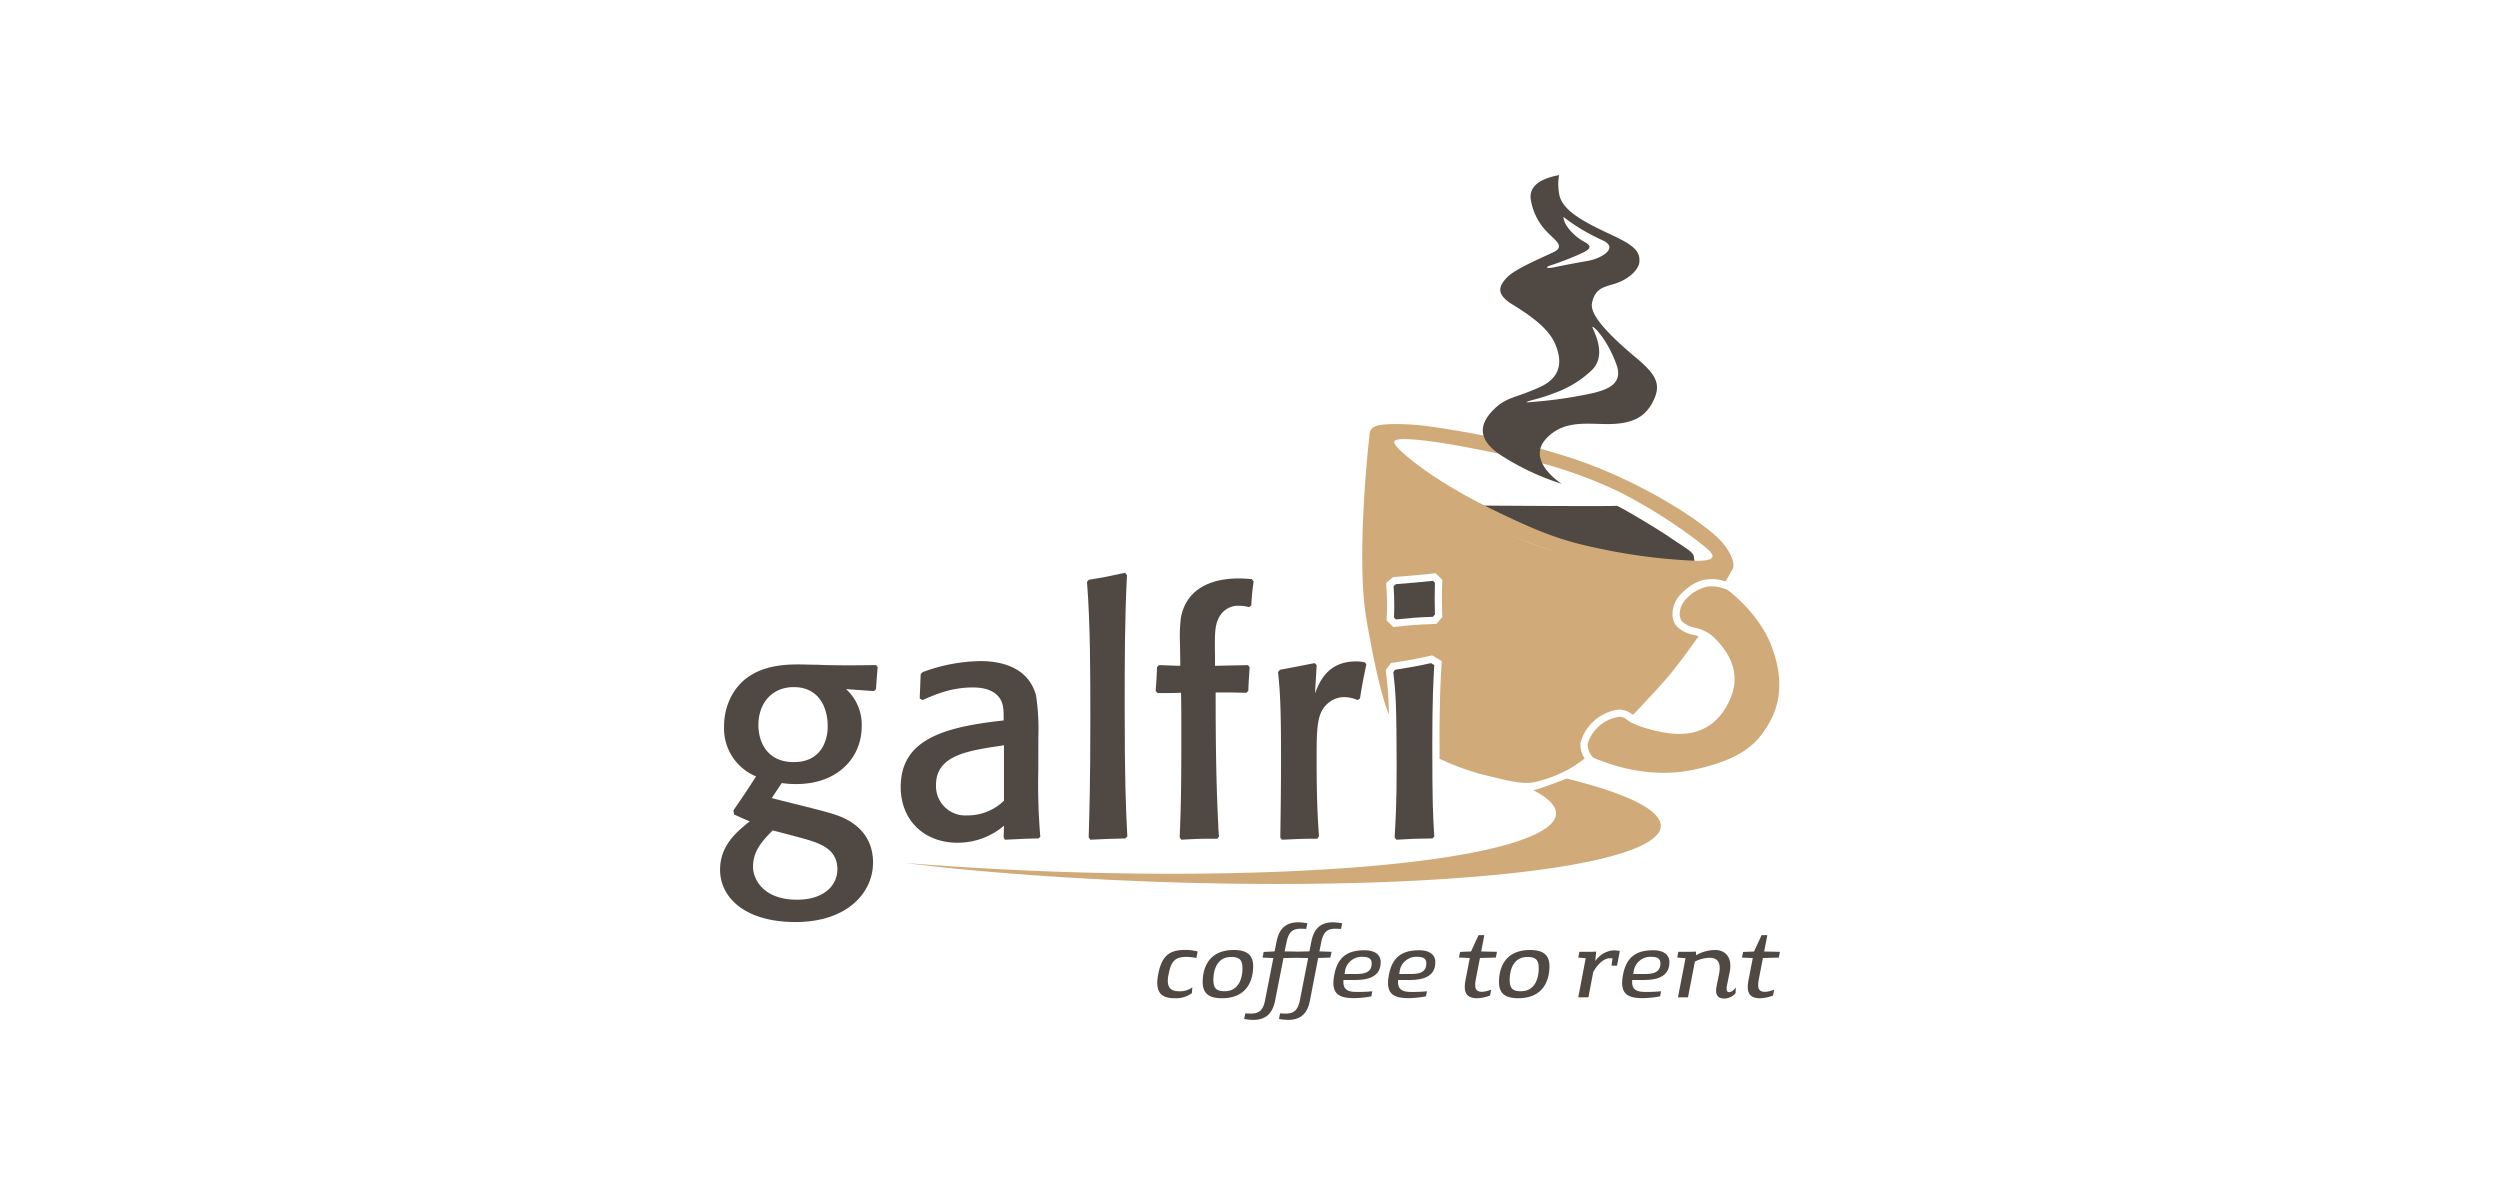 <?xml version="1.0" encoding="UTF-8"?>
<svg xmlns="http://www.w3.org/2000/svg" xmlns:xlink="http://www.w3.org/1999/xlink" width="500" height="239" viewBox="0 0 500 239">
  <rect x="0" y="0" width="500" height="239" fill="#808080" stroke="none"/>
  <defs>
    <clipPath id="clip-path">
      <rect id="Rechteck_90" data-name="Rechteck 90" width="211.97" height="168.951" fill="none"></rect>
    </clipPath>
    <clipPath id="clip-galfri">
      <rect width="500" height="239"></rect>
    </clipPath>
  </defs>
  <g id="galfri" clip-path="url(#clip-galfri)">
    <rect width="500" height="239" fill="#fff"></rect>
    <g id="Gruppe_139" data-name="Gruppe 139" transform="translate(144.015 35.024)">
      <g id="Gruppe_138" data-name="Gruppe 138" clip-path="url(#clip-path)">
        <path id="Pfad_723" data-name="Pfad 723" d="M301.7,131.983s27.964.209,28.205.048,8.8,4.974,10.728,6.342,4.392,2.685,4.712,3.589a8.412,8.412,0,0,1,.079,2.8l-20.545-3.2-15.855-4.829Z" transform="translate(-150.641 -65.901)" fill="#504843"></path>
        <path id="Pfad_724" data-name="Pfad 724" d="M284.1,116.584c9.113,4.432,13.621,6.188,21.1,7.721a113.544,113.544,0,0,0,19.612,2.488c6.127.031,1.794-2.585.311-3.873a103.625,103.625,0,0,0-15.474-9.762,88.857,88.857,0,0,0-20.343-6.96c-8-1.662-17.876-3.753-23.172-3.738-2.916.009-1.594,1.143-.764,2.077,0,0,5.385,5.556,18.73,12.047m-23.263-16.8c1.431-.441,6.154-.548,11.646.283s21.277,3.324,33.843,8.62,22.006,12.11,24.084,14.987,2.828,5.508-.509,6.046a78.505,78.505,0,0,1-20.148-.65c-6.542-1.273-30.446-9.817-37.27-14.3A55.338,55.338,0,0,1,260.5,104.62c-1.057-1.374-2.02-4.1.341-4.832" transform="translate(-129.509 -49.657)" fill="#d0ab79"></path>
        <path id="Pfad_725" data-name="Pfad 725" d="M327,43.528a86.16,86.16,0,0,1-11.51,1.76c-1.409.134-2.5.251-1.869,0,.738-.294,2.709-.648,5.3-1.676a20.911,20.911,0,0,0,7.691-4.731c3.14-3.293-.221-8.383,0-8.541s2.948,2.44,4.8,7.544c1.438,3.954-2.011,5-4.416,5.643M319.257,18.37c-2.152.46-2.1,0-.9-.358a59.134,59.134,0,0,0,5.963-2.329c3.114-1.334,1.22-1.98.063-2.692s-3.516-2.805-3.569-4.627a38.729,38.729,0,0,0,7.627,4.581c3.755,1.581-.179,3.711-2.434,4.139-1.722.327-4.308.764-6.753,1.287m16.115,18.188c-5.052-4.24-9.338-8.465-8.849-10.934.639-3.23,2.635-3.234,4.948-4.035s4.406-2.6,4.532-4.248c.18-2.345-1.443-3.471-6.011-5.6-5.589-2.6-9.6-4.868-10.054-8.1a10.432,10.432,0,0,1,0-3.648c-3.737.711-5.872,2.135-5.694,4.626a11.944,11.944,0,0,0,3.223,6.673c1.493,1.6,3.806,2.936,1.4,4.093s-7.741,3.381-9.342,5.072-2.313,3.292.979,5.338,7.207,4.626,8.63,7.918,1.424,6.674-3.114,8.72-6.49,1.987-8.715,4.033-4.89,5.529.748,9.39a50.541,50.541,0,0,0,12.416,5.884s-7.366-4.643-3.005-9.153c3.47-3.588,7.887-2.8,12.169-2.8,5.284,0,7.715-1.593,9.23-4.8s.457-5.124-3.495-8.44" transform="translate(-152.136 0)" fill="#504843"></path>
        <path id="Pfad_726" data-name="Pfad 726" d="M383.25,176.025c-2.223-5.706-7.2-9.977-8.915-11.184-.217-.054-.437-.118-.668-.189a6.773,6.773,0,0,0-3.409-.3,8.365,8.365,0,0,0-4.454,2.959c-.876,1.189-1.2,3.095-.293,4.038a5.477,5.477,0,0,0,2.635,1.223,8.4,8.4,0,0,1,1.808.636,6.133,6.133,0,0,1,1.866,1.29c2.173,2.092,5.688,6.358,3.327,12.073s-6.714,7.485-11.214,7.163-8.532-2.012-9.336-2.656c-.128-.1-.243-.2-.354-.285a2.4,2.4,0,0,0-1.362-.444,7.694,7.694,0,0,0-4.341,2.146,7.322,7.322,0,0,0-1.972,3.227,3.667,3.667,0,0,0,1.081,2.768,12.8,12.8,0,0,0,1.314.555c1.77.644,9.819,3.924,19.235,1.8s12.395-5.262,14.729-9.367,2.736-9.255.322-15.453" transform="translate(-173.037 -82.014)" fill="#d0ab79"></path>
        <path id="Pfad_727" data-name="Pfad 727" d="M224.493,252.039a3.377,3.377,0,0,0,.267-.422l.013-.025a2.681,2.681,0,0,0,.173-.412l.01-.034a2.282,2.282,0,0,0,.087-.409c0-.012,0-.024,0-.036a2.2,2.2,0,0,0,0-.414c0-.009,0-.017,0-.025a2.414,2.414,0,0,0-.082-.429v0c-.855-2.949-7.431-6.013-18.734-8.812-1.856.768-5.033,1.888-6.042,2.186a3.707,3.707,0,0,1-.693.119c4.012,2.063,5.521,4.178,4.067,6.225-.025.035-.056.07-.083.105-.05.066-.1.131-.155.2s-.131.145-.2.217c-.027.028-.052.056-.08.084-.082.081-.17.162-.261.242l-.064.057c-.1.084-.2.168-.309.252l-.061.048c-.111.085-.228.169-.35.253l-.067.047c-.123.084-.252.167-.385.251l-.08.049q-.2.122-.414.244l-.1.059q-.208.116-.43.231l-.15.077q-.209.106-.429.212l-.225.1c-.13.061-.261.121-.4.181-.119.053-.242.1-.365.157-.1.043-.2.085-.3.127-.222.091-.45.182-.686.273l-.023.009q-.8.3-1.7.6c-5.761,1.906-14.311,3.411-24.78,4.485l-.013.005c-7.076.725-15.029,1.252-23.592,1.574q-1.98.075-4,.134l-.422.013q-1.821.052-3.675.093l-.823.017q-1.66.034-3.344.058l-1.208.016q-1.508.018-3.034.029l-1.562.009q-1.367.006-2.747.005-.939,0-1.885,0-1.239,0-2.488-.014-1.6-.011-3.22-.032L118.218,260q-2.016-.028-4.05-.07l-.47-.009q-2.161-.045-4.34-.106l-.247-.007q-2.164-.06-4.342-.135l-.33-.011q-2.077-.073-4.166-.158l-.594-.025q-1.936-.081-3.88-.174l-.966-.046q-1.729-.085-3.461-.179l-1.5-.083q-1.465-.083-2.931-.172-1.066-.065-2.131-.133-1.142-.073-2.283-.15-1.465-.1-2.929-.2l-1.48-.108q-1.957-.146-3.912-.3l-.28-.022h.006l.093.011c3.05.361,5.175.632,8.083.935.636.068,1.3.137,2.03.21,5.713.554,11.509,1.029,17.33,1.43l.911.062q1.7.115,3.4.221l1.53.094q.875.053,1.75.1,1.448.083,2.9.161l1.336.069q1.275.066,2.55.127l.9.044q1.691.079,3.379.148l.885.037q1.782.072,3.559.135l.194.007q1.842.065,3.677.119l.32.009q1.91.056,3.809.1l.2,0q3.918.092,7.78.138h.047c10.374.124,20.384,0,29.668-.358l.147-.005q1.161-.046,2.307-.1l.365-.016q1.07-.048,2.126-.1l.365-.018q1.15-.058,2.284-.121l.126-.007q1.191-.066,2.363-.139l.529-.034,1.659-.108.975-.068,1.16-.083,1.148-.086.879-.069,1.317-.106.5-.043c12.571-1.066,22.785-2.685,29.271-4.83,3.546-1.181,5.74-2.442,6.7-3.748l0-.006" transform="translate(-36.91 -120.343)" fill="#d0ab79"></path>
        <path id="Pfad_728" data-name="Pfad 728" d="M272.5,139.876l.013.556-1.176,1.369-.631.024c-3.35.128-4.067.194-7.308.524l-.69.07-1.342-1.359.046-.652c.057-.817.057-1.7.057-2.563,0-1.131-.056-2.141-.126-3.421l-.046-.825,1.377-1.159.464-.037c3.505-.275,4.1-.335,7.367-.664l.675-.068,1.335,1.31-.016.629c-.067,2.712-.067,3.357,0,6.267m26.188-11.518c-14.54-3.817-28.549-12.236-33.764-16.4-6.824-5.441-6.98-7.738-6.98-7.738-.532,4.547-2.535,25.27-.623,36.473s3.374,16.123,4.185,18.372a8.5,8.5,0,0,0,.343.8,74.05,74.05,0,0,0-.57-8.264l-.067-.568,1.028-1.4,1.722-.281c2.041-.33,3.166-.513,5.975-1.134l.564-.125,1.911,1.148-.05.873c-.193,3.407-.392,6.929-.392,15.587,0,1.1,0,2.12,0,3.063a52.091,52.091,0,0,0,8.366,3.1c3.572.812,7.663,2.111,10.407,1.624a26.694,26.694,0,0,0,7.077-2.626A23.863,23.863,0,0,0,301,168.7a4.859,4.859,0,0,1-.827-3.13,8.615,8.615,0,0,1,2.364-4.051,9.072,9.072,0,0,1,5.28-2.589,4.19,4.19,0,0,1,2.491.812c.128.077.26.154.39.225,1.446-1.527,5.553-5.888,7.252-7.925,2.192-2.631,5.237-6.931,5.824-7.763-.29-.1-.616-.188-.96-.28a6.659,6.659,0,0,1-3.3-1.616c-1.483-1.538-1.078-4.209.169-5.9.58-.788,2.818-3.128,5.4-3.53a8.111,8.111,0,0,1,4.054.347l.048.014,1.191-2.1s-7.561,3.48-31.679-2.852" transform="translate(-128.079 -52.04)" fill="#d0ab79"></path>
        <path id="Pfad_729" data-name="Pfad 729" d="M10.332,222.192c1.729.46,10.264,2.528,12.125,3.129s8.136,2.538,8.136,9.8c0,5.735-4.868,11.86-15.531,11.86C5.129,246.98,0,242.186,0,236.519c0-4.868,3.33-7.594,5.931-9.668-1.4-.6-1.867-.8-3.136-1.394l-.128-.8c2.066-3,2.867-4.207,4.531-6.8a10.367,10.367,0,0,1-6.4-10.008,12.97,12.97,0,0,1,1.4-5.933c3.2-6.13,9.864-6.458,13.531-6.458,1.063,0,2.4.065,3.734.065l1.664.068c3.8.065,5.267.065,10.065,0l.331.4c-.2,2.267-.2,2.267-.331,4.4l-.4.4-5.6-.4a9.566,9.566,0,0,1,3.133,7.459c0,6.2-4.732,11.533-13.065,11.533a19.414,19.414,0,0,1-2.925-.2Zm.2,6.458c-2.332,2.335-3.938,4.27-3.938,7.265,0,2.466,2.005,6.6,8.8,6.6,5.469,0,8.067-2.934,8.067-6.065,0-4.409-3.933-5.4-8.13-6.534Zm4.2-28.656c-4.333,0-7.067,3.2-7.067,7.6,0,3.264,1.664,7.4,7.067,7.4,5.461,0,6.863-4.265,6.793-7.4-.064-3.6-1.8-7.6-6.793-7.6" transform="translate(0 -97.597)" fill="#504843"></path>
        <path id="Pfad_730" data-name="Pfad 730" d="M99.668,215.918a126.724,126.724,0,0,0,.4,13.332l-.328.34c-3.129.055-3.663.123-6.731.256l-.267-.4.064-2.4a14.283,14.283,0,0,1-9.326,3.4c-6.665,0-11.33-4.529-11.33-11.126,0-8.939,7.462-11.8,19.462-13.2l1.131-.133c0-1.8,0-3.066-.6-4.137-.669-1.2-2.2-2.457-5.534-2.457-4.324,0-7.33,1.332-10.127,2.528l-.533-.332c.133-3.066.133-3.466.2-4.868l.4-.4a34.463,34.463,0,0,1,11.533-2.2c4.933,0,9.73,1.669,11.136,6.863a45.373,45.373,0,0,1,.46,8.334Zm-7.461-4.863c-6.73,1-13,1.933-13,7.863a5.876,5.876,0,0,0,6.328,6.064A10.377,10.377,0,0,0,92.8,222.05V210.926Z" transform="translate(-36.024 -96.927)" fill="#504843"></path>
        <path id="Pfad_731" data-name="Pfad 731" d="M154.24,211.98c-3.191.055-3.862.123-7,.256l-.331-.467c.134-4.727.331-10.723.331-23.523,0-9.2,0-19.062-.668-27.594l.337-.4c3.264-.532,3.935-.666,7.263-1.4l.4.467c-.462,8.731-.462,17.529-.462,26.26,0,14.593.2,19.66.53,25.993Z" transform="translate(-73.187 -79.317)" fill="#504843"></path>
        <path id="Pfad_732" data-name="Pfad 732" d="M186.333,213.164c-3.059,0-3.667,0-7.2.2l-.334-.467c.334-7,.334-14.187.334-21.257,0-3.533,0-4.735-.062-7.665-1.674.069-3.338.069-4.673.069l-.4-.4c.131-1.869.2-2.53.269-4.8l.4-.4c2,.065,3.335.133,4.265.133l-.065-4.4a30.332,30.332,0,0,1,.2-5.327c1.528-7.733,9.791-7.733,11.66-7.733,1,0,1.669.071,2.523.133l.342.468c-.27,1.868-.342,2.731-.471,4.8l-.459.335a7.187,7.187,0,0,0-1.8-.267,4.233,4.233,0,0,0-4,2c-1.065,1.671-1.065,3.536-.992,8v2c.128,0,5.929-.133,6.595-.133l.331.4c-.128,2.131-.193,2.667-.263,4.73l-.4.4c-2.868-.07-3.469-.07-6.135-.07,0,8.871.071,17.8.533,26.664,0,.663.071,1.4.139,2.131Z" transform="translate(-86.883 -80.447)" fill="#504843"></path>
        <path id="Pfad_733" data-name="Pfad 733" d="M238.79,201.994a6.9,6.9,0,0,0-2.666-.6,5.012,5.012,0,0,0-2.8.865c-2.732,1.936-2.732,4.868-2.732,11.8,0,7.535.2,11.471.468,15.194l-.337.463c-3.128,0-3.862.068-7.061.2l-.337-.4c.071-5.063.142-9.668.142-15.86,0-10.666-.2-13.4-.6-17.265l.4-.462c2.532-.47,4.134-.8,6.933-1.334l.4.4-.333,5.665c.8-2.133,2.47-6.4,8.132-6.4a6.957,6.957,0,0,1,1.87.2l.261.4c-.665,3.2-.8,3.865-1.267,6.8Z" transform="translate(-111.279 -96.998)" fill="#504843"></path>
        <path id="Pfad_734" data-name="Pfad 734" d="M276.775,213.578c-3.461.055-4,.055-7.257.256l-.337-.467c.2-3.526.4-6.59.4-13.988,0-12.735-.2-15.132-.668-19.068l.339-.462c2.865-.47,3.863-.6,7.192-1.335l.666.4c-.2,3.468-.394,7.067-.394,15.669,0,12.39.128,14.056.394,18.587Zm.068-44.327c-3.4.13-4.132.2-7.4.53l-.395-.4c.06-.867.06-1.8.06-2.664,0-1.2-.06-2.266-.134-3.6l.468-.394c3.465-.272,4.069-.332,7.4-.667l.4.395c-.068,2.735-.068,3.4,0,6.336Z" transform="translate(-134.27 -80.915)" fill="#504843"></path>
        <path id="Pfad_735" data-name="Pfad 735" d="M292.884,310.026c-.451,2.388.09,3.628,2.321,3.628a7.663,7.663,0,0,0,2.591-.541l.225-1.194a5.108,5.108,0,0,1-1.78.451c-1.374,0-1.645-.721-1.262-2.681l.789-4.078,3.177-.09.225-1.149-3.154-.068.631-3.267H295.5l-1.51,3.267-2.186.09-.225,1.127,2.163.09Zm-10.725-3.7a6.853,6.853,0,0,1,2.884-.766c1.352,0,2.5.563,1.938,3.312l-.473,2.343c-.338,1.667.158,2.5,1.555,2.5a3.1,3.1,0,0,0,2.231-1.059l.068-1.149c-.068.09-.743.924-1.329.924-.5,0-.653-.406-.406-1.6l.473-2.3c.676-3.245-1.014-4.529-2.884-4.529a7.955,7.955,0,0,0-3.808,1.036l-.045-.721-.969.045h-2.546l-.225,1.149,1.667.135-1.51,7.818h2.005Zm-12.256,2.14a3.375,3.375,0,0,1,3.673-3.087c1.194,0,1.69.473,1.69,1.284,0,1.893-1.51,2.14-3.2,2.14h-2.231ZM272.089,310c3.83-.023,4.979-1.555,4.979-3.6,0-1.239-.9-2.343-3.222-2.343-2.952,0-5.295.969-6.038,4.822-.811,4.033.991,4.754,4.01,4.754a19.242,19.242,0,0,0,3.38-.36l.2-1.014s-1.329.135-2.861.135c-1.622,0-3.109-.135-2.906-2.388Zm-6.6-2.861h1.1l.563-2.952a8.974,8.974,0,0,0-1.239-.113,4.785,4.785,0,0,0-3.673,2.163l.18-1.915-.969.045h-2.388l-.225,1.149,1.487.135-1.487,7.818h2.028l.969-5.069s1.442-2.749,3.357-2.749h.5Zm-18.678,6.511c5.317,0,6.264-3.965,6.264-6.4,0-2.253-1.239-3.244-3.875-3.244-5.295,0-6.219,3.965-6.219,6.4,0,2.276,1.239,3.244,3.83,3.244m.541-1.4c-1.712,0-2.231-.676-2.231-2.276s.518-4.574,3.56-4.574c1.735,0,2.253.676,2.253,2.276s-.518,4.574-3.582,4.574m-11.062-2.231c-.451,2.388.09,3.628,2.321,3.628a7.663,7.663,0,0,0,2.591-.541l.225-1.194a5.108,5.108,0,0,1-1.78.451c-1.374,0-1.645-.721-1.262-2.681l.789-4.078,3.177-.09.225-1.149-3.154-.068.631-3.267H238.9l-1.51,3.267-2.185.09-.225,1.127,2.163.09Zm-13.2-1.555a3.375,3.375,0,0,1,3.673-3.087c1.194,0,1.69.473,1.69,1.284,0,1.893-1.51,2.14-3.2,2.14h-2.231ZM225.27,310c3.83-.023,4.979-1.555,4.979-3.6,0-1.239-.9-2.343-3.222-2.343-2.952,0-5.295.969-6.038,4.822-.811,4.033.991,4.754,4.011,4.754a19.242,19.242,0,0,0,3.38-.36l.2-1.014s-1.329.135-2.861.135c-1.622,0-3.109-.135-2.907-2.388Zm-13.113-1.532a3.375,3.375,0,0,1,3.673-3.087c1.194,0,1.69.473,1.69,1.284,0,1.893-1.51,2.14-3.2,2.14H212.09ZM214.343,310c3.83-.023,4.979-1.555,4.979-3.6,0-1.239-.9-2.343-3.222-2.343-2.952,0-5.295.969-6.038,4.822-.811,4.033.991,4.754,4.011,4.754a19.242,19.242,0,0,0,3.38-.36l.2-1.014s-1.329.135-2.861.135c-1.622,0-3.109-.135-2.907-2.388Zm-7.525-4.394,2.433-.09.248-1.149-2.433-.09.383-1.915c.406-1.938,1.194-2.614,2.794-2.614.428,0,1.127.045,1.149.045l.225-1.127a10.064,10.064,0,0,0-1.8-.2c-2.388,0-3.808,1.127-4.348,3.785l-.406,2.028-2.321.045-2.636-.045.406-1.915c.406-1.938,1.172-2.614,2.794-2.614.406,0,1.1.045,1.127.045l.225-1.127a9.733,9.733,0,0,0-1.8-.2c-2.366,0-3.808,1.127-4.348,3.785l-.406,2.028-2.186.113-.225,1.127,2.163.09-1.667,8.494c-.383,1.938-1.194,2.614-2.816,2.614-.406,0-1.1-.045-1.127-.045l-.225,1.127a10.9,10.9,0,0,0,1.8.18c2.366,0,3.83-1.1,4.371-3.785l1.69-8.584,2.614-.045,2.321.045-1.667,8.494c-.383,1.938-1.217,2.614-2.816,2.614-.406,0-1.127-.045-1.127-.045l-.225,1.127a10.9,10.9,0,0,0,1.8.18c2.366,0,3.853-1.1,4.371-3.785Zm-19.264,8.044c5.317,0,6.264-3.965,6.264-6.4,0-2.253-1.239-3.244-3.875-3.244-5.295,0-6.219,3.965-6.219,6.4,0,2.276,1.239,3.244,3.83,3.244m.541-1.4c-1.712,0-2.231-.676-2.231-2.276s.518-4.574,3.56-4.574c1.735,0,2.253.676,2.253,2.276s-.518,4.574-3.582,4.574M182.71,304.3a9.843,9.843,0,0,0-2.343-.315c-2.726,0-4.709.608-5.52,4.777-.811,4.056.879,4.889,3.357,4.889a5.309,5.309,0,0,0,3.357-1.014l.09-1.172a4.005,4.005,0,0,1-2.569.789c-1.465,0-2.749-.428-2.208-3.289l.09-.361c.541-2.861,1.757-3.222,3.65-3.222a10.192,10.192,0,0,1,1.848.225Z" transform="translate(-87.2 -149.028)" fill="#504843"></path>
      </g>
    </g>
  </g>
</svg>
